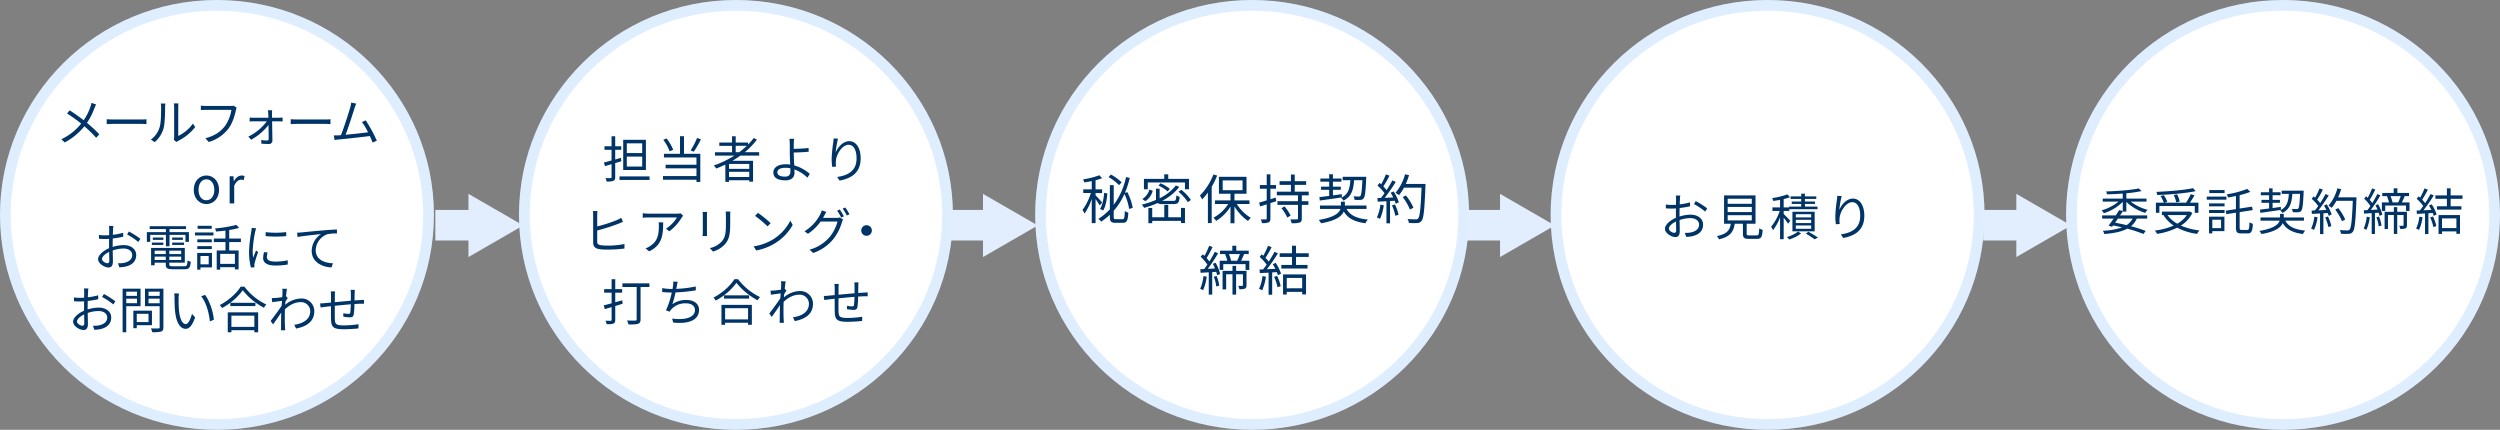 <svg xmlns="http://www.w3.org/2000/svg" width="1400" height="240.695" viewBox="0 0 1400 240.695"><rect x="0" y="0" width="1400" height="240.695" fill="#808080" stroke="none"/><g transform="translate(-250.795 -4341)"><ellipse cx="121.5" cy="120.347" rx="121.5" ry="120.347" transform="translate(250.795 4341)" fill="#fff"/><path d="M121.5,6C57.813,6,6,57.3,6,120.347S57.813,234.695,121.5,234.695,237,183.4,237,120.347,185.187,6,121.5,6m0-6C188.6,0,243,53.881,243,120.347S188.6,240.695,121.5,240.695,0,186.813,0,120.347,54.4,0,121.5,0Z" transform="translate(250.795 4341)" fill="rgba(27,129,244,0.14)"/><ellipse cx="121.5" cy="120.347" rx="121.5" ry="120.347" transform="translate(541.427 4341)" fill="#fff"/><path d="M121.5,6C57.813,6,6,57.3,6,120.347S57.813,234.695,121.5,234.695,237,183.4,237,120.347,185.187,6,121.5,6m0-6C188.6,0,243,53.881,243,120.347S188.6,240.695,121.5,240.695,0,186.813,0,120.347,54.4,0,121.5,0Z" transform="translate(541.427 4341)" fill="rgba(27,129,244,0.14)"/><ellipse cx="121.5" cy="120.347" rx="121.5" ry="120.347" transform="translate(830.486 4341)" fill="#fff"/><path d="M121.5,6C57.813,6,6,57.3,6,120.347S57.813,234.695,121.5,234.695,237,183.4,237,120.347,185.187,6,121.5,6m0-6C188.6,0,243,53.881,243,120.347S188.6,240.695,121.5,240.695,0,186.813,0,120.347,54.4,0,121.5,0Z" transform="translate(830.486 4341)" fill="rgba(27,129,244,0.14)"/><path d="M-68.18-20.384l-2.576-.9a16.06,16.06,0,0,1-.56,2.072,31.324,31.324,0,0,1-3.808,7.644c-2.212-1.708-5.46-4-7.868-5.544l-1.456,1.764a87.6,87.6,0,0,1,7.9,5.656A31.087,31.087,0,0,1-87.668-.9L-85.736.868A35.671,35.671,0,0,0-74.76-8.176a62.447,62.447,0,0,1,6.608,6.44l1.764-1.932A70.071,70.071,0,0,0-73.3-10.08a39,39,0,0,0,4.2-8.26A15.109,15.109,0,0,1-68.18-20.384Zm5.936,8.26V-9.38c.868-.084,2.352-.14,3.892-.14H-42.98c1.26,0,2.436.112,3,.14v-2.744c-.616.056-1.624.14-3.024.14H-58.352C-59.92-11.984-61.4-12.068-62.244-12.124ZM-24.668-.588-23.184.644A5.991,5.991,0,0,1-22.232,0a27.836,27.836,0,0,0,9.548-7.756L-14-9.66a21.514,21.514,0,0,1-8.176,6.888V-18.928A17.326,17.326,0,0,1-22.064-21H-24.64a13.289,13.289,0,0,1,.168,2.072V-2.156A6.667,6.667,0,0,1-24.668-.588Zm-12.824-.14L-35.392.7A15.649,15.649,0,0,0-30.408-7c.756-2.8.868-8.792.868-11.9,0-.84.112-1.68.14-2.016h-2.576a10.315,10.315,0,0,1,.2,2.044c0,3.108-.028,8.708-.84,11.256A13.29,13.29,0,0,1-37.492-.728ZM10.528-18.62,8.82-19.712a5.749,5.749,0,0,1-1.484.14H-6.72c-.924,0-2.016-.084-2.8-.168v2.464c.728-.028,1.68-.084,2.8-.084H7.588A21.3,21.3,0,0,1,3.92-8.232C1.568-5.236-1.568-2.856-7-1.484l1.9,2.1a21.4,21.4,0,0,0,11.032-7.5C8.148-9.772,9.52-14.28,10.108-17.22A5.9,5.9,0,0,1,10.528-18.62Zm19.88,1.484h-2.38a11.881,11.881,0,0,1,.2,1.9c.028.532.056,1.316.084,2.268H19.88a16.823,16.823,0,0,1-2.072-.112v2.24c.672-.056,1.372-.112,2.128-.112h7.476A28.809,28.809,0,0,1,17.052-2.38L18.62-.644A31.409,31.409,0,0,0,28.364-8.9c.056,2.968.084,6.1.084,7.868a.709.709,0,0,1-.756.812,26.534,26.534,0,0,1-3.416-.252l.112,2.044c1.12.084,2.94.168,4.06.168A1.886,1.886,0,0,0,30.548-.2c-.028-2.632-.112-7.224-.168-10.752h4.06c.532,0,1.344.056,1.82.084v-2.212a17.8,17.8,0,0,1-1.876.112H30.352c-.028-.952-.056-1.736-.056-2.268A14.2,14.2,0,0,1,30.408-17.136ZM40.8-12.124V-9.38c.868-.084,2.352-.14,3.892-.14H60.06c1.26,0,2.436.112,3,.14v-2.744c-.616.056-1.624.14-3.024.14H44.688C43.12-11.984,41.636-12.068,40.8-12.124Zm36.68-8.764-2.8-.56a17.615,17.615,0,0,1-.532,2.688c-.784,2.744-3.64,11.7-5.208,15.568-.5.028-.98.056-1.4.084-.812.028-1.764.056-2.6.028l.42,2.6c.812-.112,1.624-.252,2.324-.308C71.428-1.12,80.808-2.156,85.12-2.716,85.764-1.344,86.3-.056,86.66.952L89.012-.112a78.889,78.889,0,0,0-6.216-11.4l-2.1.952a39.765,39.765,0,0,1,3.416,5.74c-3.08.42-8.456,1.008-12.572,1.4,1.4-3.64,4.172-12.236,4.984-14.868C76.888-19.46,77.2-20.188,77.476-20.888ZM-6.412,35.364c3.724,0,7.056-2.912,7.056-7.952,0-5.068-3.332-8.008-7.056-8.008s-7.056,2.94-7.056,8.008C-13.468,32.452-10.136,35.364-6.412,35.364Zm0-2.128c-2.632,0-4.4-2.324-4.4-5.824s1.764-5.88,4.4-5.88,4.424,2.38,4.424,5.88S-3.78,33.236-6.412,33.236ZM6.608,35H9.156V25.228c1.008-2.6,2.576-3.5,3.836-3.5a3.6,3.6,0,0,1,1.484.252l.476-2.24a3.241,3.241,0,0,0-1.624-.336c-1.708,0-3.248,1.232-4.312,3.164H8.932L8.708,19.8h-2.1Zm-65.1,12.628h-2.492a14.765,14.765,0,0,1,.14,1.988c0,.5-.028,1.736-.028,3.192-.784.056-1.512.084-2.156.084a25.91,25.91,0,0,1-3.584-.224l.056,2.128a30.757,30.757,0,0,0,3.584.14c.588,0,1.288-.028,2.072-.084-.028,1.232-.028,2.548-.028,3.668v1.6c-3.22,1.372-6.132,3.808-6.132,6.132,0,2.492,3.64,4.648,5.824,4.648,1.512,0,2.464-.84,2.464-3.444,0-1.2-.056-3.7-.112-6.076a18.341,18.341,0,0,1,6.1-1.092c2.66,0,4.816,1.288,4.816,3.668,0,2.576-2.24,3.892-4.7,4.368a14.319,14.319,0,0,1-3.276.2l.784,2.268a21.233,21.233,0,0,0,3.472-.392c3.836-.924,5.964-3.08,5.964-6.468,0-3.36-2.94-5.572-7.028-5.572a21.176,21.176,0,0,0-6.16,1.036v-.98c0-1.12.028-2.464.056-3.78a51.4,51.4,0,0,0,5.88-.98l-.056-2.184a37.656,37.656,0,0,1-5.768,1.12c.028-1.26.084-2.352.112-3.024A17.963,17.963,0,0,1-58.492,47.628Zm8.68,3.108-1.008,1.68a35.518,35.518,0,0,1,6.272,4.2l1.148-1.792A50.9,50.9,0,0,0-49.812,50.736Zm-15.064,15.4c0-1.26,1.708-2.884,4-3.948.028,2.044.084,3.948.084,4.956,0,.924-.392,1.372-1.036,1.372C-62.916,68.516-64.876,67.424-64.876,66.136ZM-29.092,59h2.016V52.612h8.932v3.92h1.932V51.1H-27.076V49.392h9.24V47.768H-38.164v1.624h9.072V51.1H-39.76v5.432h1.876v-3.92h8.792Zm3.5-.728h6.664V56.952h-6.664Zm0-4.144v1.288H-19.6V54.124Zm-4.928,0h-5.908v1.288h5.908Zm-6.44,4.144h6.44V56.952h-6.44Zm1.568,8.428v-1.9h6.216v1.9Zm6.216-5.236v1.932h-6.216V61.46Zm8.652,1.932h-6.664V61.46h6.664Zm-6.664,3.3v-1.9h6.664v1.9Zm2.1,3.528c-1.764,0-2.1-.168-2.1-1.12v-.9h8.68v-8.26H-37.38v9.716h1.988V68.208h6.216v.9c0,2.24.868,2.772,4,2.772h6.44c2.632,0,3.276-.84,3.584-4.228a5.721,5.721,0,0,1-1.82-.7c-.14,2.8-.42,3.276-1.9,3.276Zm21.644-22.68h-7.9v1.68h7.9Zm-1.68,16.912v4.676h-4.62V64.456Zm1.82-1.708h-8.26V72.1h1.82V70.84H-3.3Zm-8.2-2.156h8.12V58.94h-8.12Zm8.12-5.46h-8.12v1.652h8.12Zm-9.436-2.156h10.36V51.268h-10.36ZM9.548,68.852H1.316v-5.6H9.548Zm3.36-12.18V54.684H6.356v-4.76a45.006,45.006,0,0,0,5.544-1.2l-1.512-1.68A72.95,72.95,0,0,1-1.6,49.028a6.692,6.692,0,0,1,.588,1.736c1.68-.14,3.472-.308,5.264-.532v4.452H-2.268v1.988H4.256v4.676h-4.9v10.78h1.96v-1.4H9.548V71.96H11.62V61.348H6.356V56.672ZM26.768,51.1v2.24a65.815,65.815,0,0,0,11.508,0V51.072A47.9,47.9,0,0,1,26.768,51.1ZM27.86,62.5l-2.016-.2a15.048,15.048,0,0,0-.476,3.3c0,2.632,2.1,4.2,6.8,4.2a37.945,37.945,0,0,0,7-.588l-.056-2.352a30.889,30.889,0,0,1-6.944.728c-3.808,0-4.732-1.232-4.732-2.52A9.778,9.778,0,0,1,27.86,62.5ZM21.42,48.944l-2.492-.224a12.254,12.254,0,0,1-.2,1.988,78.758,78.758,0,0,0-1.26,11.228,35.255,35.255,0,0,0,1.036,8.988l2.016-.14c-.028-.28-.056-.672-.084-.98a5.4,5.4,0,0,1,.14-1.26,57.145,57.145,0,0,1,1.988-6.272l-1.176-.9c-.476,1.148-1.148,2.828-1.624,4.088a30.709,30.709,0,0,1-.252-3.92,65.017,65.017,0,0,1,1.4-10.724C21.028,50.316,21.28,49.42,21.42,48.944Zm22.96,2.464.252,2.436c3.024-.644,10.164-1.316,13.16-1.652a11.373,11.373,0,0,0-5.236,9.464c0,6.244,5.908,9.016,11.088,9.212l.812-2.324c-4.564-.168-9.66-1.9-9.66-7.392A9.848,9.848,0,0,1,61.208,52.3a23.453,23.453,0,0,1,5.488-.448v-2.24c-1.876.084-4.508.224-7.56.5-5.152.42-10.444.952-12.264,1.148C46.34,51.324,45.444,51.38,44.38,51.408ZM-72.492,82.628h-2.492a14.765,14.765,0,0,1,.14,1.988c0,.5-.028,1.736-.028,3.192-.784.056-1.512.084-2.156.084a25.91,25.91,0,0,1-3.584-.224l.056,2.128a30.757,30.757,0,0,0,3.584.14c.588,0,1.288-.028,2.072-.084-.028,1.232-.028,2.548-.028,3.668v1.6c-3.22,1.372-6.132,3.808-6.132,6.132,0,2.492,3.64,4.648,5.824,4.648,1.512,0,2.464-.84,2.464-3.444,0-1.2-.056-3.7-.112-6.076a18.342,18.342,0,0,1,6.1-1.092c2.66,0,4.816,1.288,4.816,3.668,0,2.576-2.24,3.892-4.7,4.368a14.319,14.319,0,0,1-3.276.2l.784,2.268a21.233,21.233,0,0,0,3.472-.392c3.836-.924,5.964-3.08,5.964-6.468,0-3.36-2.94-5.572-7.028-5.572a21.176,21.176,0,0,0-6.16,1.036v-.98c0-1.12.028-2.464.056-3.78a51.4,51.4,0,0,0,5.88-.98l-.056-2.184a37.656,37.656,0,0,1-5.768,1.12c.028-1.26.084-2.352.112-3.024A17.965,17.965,0,0,1-72.492,82.628Zm8.68,3.108-1.008,1.68a35.518,35.518,0,0,1,6.272,4.2l1.148-1.792A50.9,50.9,0,0,0-63.812,85.736Zm-15.064,15.4c0-1.26,1.708-2.884,4-3.948.028,2.044.084,3.948.084,4.956,0,.924-.392,1.372-1.036,1.372C-76.916,103.516-78.876,102.424-78.876,101.136Zm33.6-16.688V86.8H-51.3V84.448Zm-6.02,6.44V88.34h6.02v2.548Zm8.008,1.68v-9.8H-53.34v24.388H-51.3V92.568Zm4.452,4.256v4.62h-6.58v-4.62Zm1.932,6.384V95.06H-47.32v9.828h1.9v-1.68Zm-1.9-12.292V88.34h6.216v2.576Zm6.216-6.5V86.8h-6.216V84.42Zm2.1-1.652H-40.8v9.8h8.2v11.76c0,.532-.168.7-.672.7-.56.028-2.38.056-4.2-.028a10.066,10.066,0,0,1,.728,2.128,18.328,18.328,0,0,0,5.012-.364c.9-.364,1.232-1.064,1.232-2.436Zm8.736,2.688-2.716-.056a12.63,12.63,0,0,1,.2,2.492c0,1.624.056,5.04.308,7.476.756,7.252,3.3,9.884,5.964,9.884,1.876,0,3.584-1.624,5.264-6.384L-14.5,96.88c-.728,2.8-2.044,5.712-3.472,5.712-1.988,0-3.36-3.108-3.808-7.784-.2-2.324-.224-4.872-.2-6.636A21.319,21.319,0,0,1-21.756,85.456Zm14.588.784L-9.352,87c2.688,3.276,4.368,9.016,4.872,14.084l2.24-.924C-2.66,95.424-4.676,89.488-7.168,86.24ZM20.44,97.888v6.244H7.588V97.888Zm-14.9,9.268H7.588v-1.148H20.44v1.148h2.128V96.012H5.544ZM7,90.664v1.848H21.028V90.664Zm5.768-9.016c-2.184,3.584-6.86,7.84-11.732,10.3A7.568,7.568,0,0,1,2.324,93.6a34.479,34.479,0,0,0,11.62-9.94,37.448,37.448,0,0,0,11.844,9.772,9.506,9.506,0,0,1,1.372-1.792,33.262,33.262,0,0,1-12.292-10ZM36.2,84.84c0,.308-.056,1.344-.14,2.66-1.456.224-3.108.42-4.032.476-.672.028-1.2.056-1.82.028l.224,2.324c1.764-.252,4.2-.588,5.488-.756-.084.9-.14,1.82-.2,2.716-1.4,2.212-4.62,6.58-6.188,8.54l1.4,1.932c1.344-1.9,3.192-4.564,4.564-6.636,0,.448-.028.84-.028,1.12-.056,3.052-.056,4.48-.084,7.168a15.521,15.521,0,0,1-.084,1.652h2.436c-.056-.5-.112-1.2-.14-1.708-.14-2.492-.112-4.2-.112-6.748,0-1.008.028-2.128.084-3.3,2.548-2.38,5.516-4,8.764-4a5.12,5.12,0,0,1,5.4,4.984c.028,4.816-4.228,7.028-8.96,7.7l1.036,2.1c6.1-1.176,10.22-4.116,10.192-9.744a7.074,7.074,0,0,0-7.336-7.084,14.151,14.151,0,0,0-8.932,3.528c.028-.616.084-1.232.14-1.82.42-.7.9-1.456,1.26-1.96l-.84-.98c-.056.028-.084.028-.14.056.2-1.96.42-3.528.56-4.228l-2.632-.084A13.381,13.381,0,0,1,36.2,84.84ZM76.72,83.412H74.34a15.835,15.835,0,0,1,.14,2.1v4c-3,.252-6.244.56-8.988.812.028-1.484.028-2.856.028-3.78,0-.868.056-1.624.112-2.268H63.2a17.005,17.005,0,0,1,.168,2.38c0,.476,0,2.016-.028,3.892-1.344.112-2.464.224-3.164.28A27.316,27.316,0,0,1,57.26,91l.252,2.3c.756-.112,1.96-.28,2.828-.392.728-.084,1.764-.2,3-.336,0,2.8,0,5.768.028,6.972.14,4.452.756,5.936,7.224,5.936,2.828,0,6.244-.252,8.12-.448l.084-2.38a53.209,53.209,0,0,1-8.316.672c-4.844,0-4.9-1.064-4.984-4.088-.028-1.092-.028-4,0-6.888,2.8-.28,6.076-.616,8.96-.84-.056,1.764-.168,3.668-.308,4.592-.084.644-.392.756-1.064.756a14.488,14.488,0,0,1-2.8-.364l-.056,1.932a27.742,27.742,0,0,0,3.7.392c1.288,0,1.9-.364,2.156-1.6a41.836,41.836,0,0,0,.392-5.852c1.232-.084,2.3-.14,3.136-.168.7,0,1.764-.028,2.212,0V89.012c-.672.028-1.456.084-2.184.14-.924.056-1.988.112-3.108.2.028-1.232.028-2.632.056-3.92C76.608,84.84,76.636,83.888,76.72,83.412Z" transform="translate(372.795 4419.896)" fill="#036"/><path d="M-52.836-14H-61.46v-5.46h8.624Zm0,7.532H-61.46V-12.04h8.624Zm2.072-14.952H-63.476V-4.508h12.712ZM-64.792-11.34c-1.064.308-2.128.644-3.164.952v-5.46h3.388v-1.96h-3.388v-5.6H-70v5.6h-3.948v1.96H-70v5.992c-1.624.448-3.108.868-4.284,1.148l.616,2.016L-70-7.784V-.5c0,.392-.14.532-.532.532-.336,0-1.54.028-2.884-.028a7.832,7.832,0,0,1,.644,1.932,9.956,9.956,0,0,0,3.78-.392c.756-.308,1.036-.868,1.036-2.044V-8.4c1.148-.308,2.3-.672,3.444-1.036ZM-65.548-.924v1.96H-48.72V-.924ZM-22.12-22.456a40.7,40.7,0,0,1-3.612,6.944l1.792.728a60.22,60.22,0,0,0,4-6.916Zm-13.356,6.608A25.933,25.933,0,0,0-39.2-22.2l-1.82.756a26.758,26.758,0,0,1,3.556,6.468Zm6.048-7.588h-2.24v9.856h-8.988v2.044h18.2v4.06H-39.732V-5.46h17.276v4.34H-41.188V.924h18.732V2.156H-20.3V-13.58h-9.128Zm28.952,8.96V-18.06H5.74a44.267,44.267,0,0,1-4.256,3.584ZM7.112-5.152H-4.228V-7.924H7.112ZM-4.228-.588V-3.5H7.112V-.588ZM12.656-12.6v-1.876H4.592A42.468,42.468,0,0,0,11.4-21.5l-1.764-.952a32.794,32.794,0,0,1-3.192,3.7v-1.148H-.476v-3.5H-2.52v3.5H-9.66v1.848h7.14v3.584H-12.1V-12.6H-1.2A55.252,55.252,0,0,1-12.712-7.056,12.126,12.126,0,0,1-11.4-5.348c1.708-.644,3.444-1.4,5.124-2.212V2.128h2.044v-.9H7.112v.784H9.24v-11.7H-2.324c1.54-.9,3.052-1.876,4.508-2.912ZM22.848-3.22c0-1.54,1.652-2.548,4.536-2.548a12.856,12.856,0,0,1,2.744.28c0,.728.028,1.344.028,1.792,0,1.932-1.008,2.884-3.052,2.884C24.416-.812,22.848-1.68,22.848-3.22Zm9.38-18.76h-2.66a14.1,14.1,0,0,1,.224,2.772c.028,1.2.028,3.5.028,5.124,0,1.68.112,4.256.224,6.524a16.711,16.711,0,0,0-2.38-.168c-4.844,0-7.056,2.072-7.056,4.592,0,3.192,2.856,4.424,6.72,4.424,3.724,0,5.124-1.96,5.124-4.256,0-.5-.028-1.148-.056-1.876A19.879,19.879,0,0,1,39.676-.2L41.02-2.324a22.208,22.208,0,0,0-8.708-4.76c-.14-2.436-.28-5.152-.28-7v-.224c2.3-.028,5.88-.2,8.372-.448l-.084-2.1c-2.52.308-6.076.448-8.288.5,0-1.092-.028-2.1,0-2.856C32.06-20.048,32.144-21.392,32.228-21.98Zm24.584-.112-2.464-.084c-.056.756-.112,1.568-.224,2.408a73.99,73.99,0,0,0-.868,9.044,34.1,34.1,0,0,0,.308,4.452L55.72-6.44a13.051,13.051,0,0,1-.056-3.444c.336-3.668,3.584-8.764,7.084-8.764,2.94,0,4.452,3.192,4.452,7.616C67.2-4,62.44-1.512,56.364-.616L57.68,1.4C64.624.14,69.5-3.276,69.5-11.06c0-5.88-2.66-9.6-6.384-9.6-3.556,0-6.468,3.5-7.616,6.356A51.984,51.984,0,0,1,56.812-22.092Zm-134.68,40.56h-2.6a13.636,13.636,0,0,1,.168,2.268v15.4c0,2.268,1.2,3.248,3.332,3.64a29.818,29.818,0,0,0,4.508.28,78.286,78.286,0,0,0,9.688-.588V36.92a46.012,46.012,0,0,1-9.576.9,27.052,27.052,0,0,1-3.724-.224c-1.344-.28-1.96-.644-1.96-2.072V29.36a113.212,113.212,0,0,0,11.76-3.752c.84-.308,1.848-.756,2.66-1.092l-.98-2.268a18.826,18.826,0,0,1-2.464,1.288,78.691,78.691,0,0,1-10.976,3.528V20.736A18.3,18.3,0,0,1-77.868,18.468Zm47.936,2.6L-31.3,19.756a13.827,13.827,0,0,1-1.96.168H-49.336a23.761,23.761,0,0,1-3.192-.252V22.22a31.287,31.287,0,0,1,3.192-.168h15.96a19.02,19.02,0,0,1-6.132,6.272l1.848,1.484a27,27,0,0,0,6.972-7.728C-30.492,21.772-30.128,21.352-29.932,21.072Zm-11.172,3.7h-2.52a16.833,16.833,0,0,1,.112,2.016c0,4.676-.616,8.652-4.956,11.312a9.644,9.644,0,0,1-2.52,1.26l2.072,1.68C-41.776,37.48-41.1,32.356-41.1,24.768Zm37.632-6.02H-6.1a20.087,20.087,0,0,1,.14,2.436v4.424c0,5.292-.336,7.56-2.324,9.884a12.836,12.836,0,0,1-6.692,3.724l1.82,1.932A14.955,14.955,0,0,0-6.5,37.06c2.016-2.408,2.94-4.62,2.94-11.34V21.184C-3.556,20.232-3.528,19.448-3.472,18.748Zm-12.992.224h-2.548c.056.532.112,1.512.112,2.016v9.324a18.351,18.351,0,0,1-.14,2.156h2.576c-.056-.5-.112-1.428-.112-2.128V20.988C-16.576,20.316-16.52,19.5-16.464,18.972Zm28.42.5-1.6,1.708a58.152,58.152,0,0,1,6.972,5.852L19.1,25.272A61.312,61.312,0,0,0,11.956,19.476ZM9.548,38.236l1.484,2.3a30.691,30.691,0,0,0,11-4.34,27.975,27.975,0,0,0,9.408-9.968L30.1,23.844a26.377,26.377,0,0,1-9.352,10.3A28.911,28.911,0,0,1,9.548,38.236ZM57.82,17.6l-1.484.644A31.669,31.669,0,0,1,58.6,22.108l1.512-.672A39.683,39.683,0,0,0,57.82,17.6Zm3.08-1.12-1.484.644A29.1,29.1,0,0,1,61.74,20.96l1.512-.672A40.064,40.064,0,0,0,60.9,16.48ZM50.288,18.944l-2.576-.868a10.384,10.384,0,0,1-.868,2.24,23.453,23.453,0,0,1-8.792,9.464l1.932,1.428A27.018,27.018,0,0,0,47.1,24.32h9.436a22.735,22.735,0,0,1-4.452,8.736,22.425,22.425,0,0,1-11.2,7.028l2.044,1.848a24.924,24.924,0,0,0,11.144-7.616,27.387,27.387,0,0,0,4.956-9.66,8.8,8.8,0,0,1,.644-1.484l-1.848-1.12A5.362,5.362,0,0,1,56,22.3H48.412c.224-.392.448-.784.644-1.176C49.336,20.624,49.84,19.672,50.288,18.944ZM72.8,26.392a2.968,2.968,0,1,0,2.968,2.968A2.952,2.952,0,0,0,72.8,26.392ZM-64.036,68.436l-3.892,1.092V64.18h3.864V62.192h-3.864V56.62h-2.044v5.572h-4.172V64.18h4.172v5.964c-1.652.42-3.192.84-4.424,1.148l.616,2.1c1.148-.336,2.436-.728,3.808-1.12v7.084c0,.42-.168.56-.56.56-.336,0-1.54,0-2.884-.028a7.749,7.749,0,0,1,.672,1.96c1.932,0,3.08-.028,3.808-.392.728-.336,1.008-.868,1.008-2.072V71.628c1.372-.392,2.772-.84,4.144-1.26ZM-48.8,58.944h-15.12v2.044h7.98V79.076c0,.532-.224.7-.756.728-.588.028-2.632.028-4.676-.056a10.008,10.008,0,0,1,.868,2.24c2.632,0,4.368-.028,5.376-.42,1.008-.336,1.372-1.036,1.372-2.464V60.988H-48.8Zm15.848-.868-2.492-.14a13.427,13.427,0,0,1-.112,2.324c-.056.5-.168,1.12-.308,1.848h-.476a35.452,35.452,0,0,1-5.32-.476l.028,2.184a51.8,51.8,0,0,0,5.32.28h.028a45.662,45.662,0,0,1-3.248,9.968l2.1.756a5.777,5.777,0,0,1,.868-1.288,10.557,10.557,0,0,1,8.26-3.388c3.276,0,5.012,1.624,5.012,3.724,0,4.592-6.3,5.712-12.768,4.816l.56,2.212c8.512.924,14.5-1.26,14.5-7.084,0-3.276-2.6-5.544-7.056-5.544a13.065,13.065,0,0,0-7.9,2.38,51.18,51.18,0,0,0,1.764-6.608A95.685,95.685,0,0,0-22.82,62.864l-.028-2.156a67.231,67.231,0,0,1-10.92,1.344c.14-.644.224-1.176.308-1.624C-33.32,59.7-33.152,58.832-32.956,58.076ZM6.44,72.888v6.244H-6.412V72.888Zm-14.9,9.268h2.044V81.008H6.44v1.148H8.568V71.012H-8.456ZM-7,65.664v1.848H7.028V65.664Zm5.768-9.016c-2.184,3.584-6.86,7.84-11.732,10.3A7.568,7.568,0,0,1-11.676,68.6a34.479,34.479,0,0,0,11.62-9.94,37.448,37.448,0,0,0,11.844,9.772,9.506,9.506,0,0,1,1.372-1.792,33.262,33.262,0,0,1-12.292-10ZM25,59.84c0,.308-.056,1.344-.14,2.66-1.456.224-3.108.42-4.032.476-.672.028-1.2.056-1.82.028l.224,2.324c1.764-.252,4.2-.588,5.488-.756-.084.9-.14,1.82-.2,2.716-1.4,2.212-4.62,6.58-6.188,8.54l1.4,1.932c1.344-1.9,3.192-4.564,4.564-6.636,0,.448-.028.84-.028,1.12-.056,3.052-.056,4.48-.084,7.168a15.521,15.521,0,0,1-.084,1.652h2.436c-.056-.5-.112-1.2-.14-1.708-.14-2.492-.112-4.2-.112-6.748,0-1.008.028-2.128.084-3.3,2.548-2.38,5.516-4,8.764-4a5.12,5.12,0,0,1,5.4,4.984c.028,4.816-4.228,7.028-8.96,7.7l1.036,2.1c6.1-1.176,10.22-4.116,10.192-9.744a7.074,7.074,0,0,0-7.336-7.084,14.151,14.151,0,0,0-8.932,3.528c.028-.616.084-1.232.14-1.82.42-.7.9-1.456,1.26-1.96l-.84-.98c-.056.028-.084.028-.14.056.2-1.96.42-3.528.56-4.228l-2.632-.084A13.382,13.382,0,0,1,25,59.84ZM68.32,58.412H65.94a15.837,15.837,0,0,1,.14,2.1v4c-3,.252-6.244.56-8.988.812.028-1.484.028-2.856.028-3.78,0-.868.056-1.624.112-2.268H54.8a17.005,17.005,0,0,1,.168,2.38c0,.476,0,2.016-.028,3.892-1.344.112-2.464.224-3.164.28A27.316,27.316,0,0,1,48.86,66l.252,2.3c.756-.112,1.96-.28,2.828-.392.728-.084,1.764-.2,3-.336,0,2.8,0,5.768.028,6.972.14,4.452.756,5.936,7.224,5.936,2.828,0,6.244-.252,8.12-.448l.084-2.38a53.209,53.209,0,0,1-8.316.672c-4.844,0-4.9-1.064-4.984-4.088-.028-1.092-.028-4,0-6.888,2.8-.28,6.076-.616,8.96-.84-.056,1.764-.168,3.668-.308,4.592-.084.644-.392.756-1.064.756a14.488,14.488,0,0,1-2.8-.364l-.056,1.932a27.742,27.742,0,0,0,3.7.392c1.288,0,1.9-.364,2.156-1.6a41.834,41.834,0,0,0,.392-5.852c1.232-.084,2.3-.14,3.136-.168.7,0,1.764-.028,2.212,0V64.012c-.672.028-1.456.084-2.184.14-.924.056-1.988.112-3.108.2.028-1.232.028-2.632.056-3.92C68.208,59.84,68.236,58.888,68.32,58.412Z" transform="translate(663.266 4440.721)" fill="#036"/><path d="M-74.55-20.58a25.438,25.438,0,0,0-6-4.38l-1.35,1.41a25.239,25.239,0,0,1,5.88,4.53ZM-84.9-4.86c1.47-2.31,2.07-6.27,2.37-9.51l-1.8-.36c-.27,3.18-.9,6.81-2.31,9.03Zm-.57-4.44c-.54-.69-2.85-3.21-3.69-4.08v-1.23h3.69v-2.07h-3.69v-5.1a23.914,23.914,0,0,0,3.66-1.17l-1.56-1.62a44.345,44.345,0,0,1-9.09,2.31,7.567,7.567,0,0,1,.69,1.71c1.35-.21,2.76-.45,4.17-.75v4.62h-4.77v2.07h4.26a31.426,31.426,0,0,1-4.68,9.48,11.284,11.284,0,0,1,1.17,2.04,34.4,34.4,0,0,0,4.02-8.22V2.25h2.13V-11.19a39.123,39.123,0,0,1,2.34,3.51Zm17.13,3a30.543,30.543,0,0,0-3.03-8.82l-1.35.39a51.187,51.187,0,0,0,2.7-8.34l-2.07-.48a39.321,39.321,0,0,1-6.9,15.54V-19.05h-2.16V-5.46A33.425,33.425,0,0,1-87.63-.12a5.961,5.961,0,0,1,1.59,1.53,34.984,34.984,0,0,0,4.89-3.84v1.05c0,2.73.69,3.45,3.15,3.45h4.08c2.34,0,2.88-1.35,3.12-5.7a6.615,6.615,0,0,1-1.98-.93C-72.9-.81-73.05.06-74.1.06h-3.6c-1.11,0-1.29-.24-1.29-1.44V-4.65a36.887,36.887,0,0,0,6-9.45,30.556,30.556,0,0,1,2.64,8.4Zm8.43-14.22h20.82v3.81h2.25v-5.82H-48.45v-2.55H-50.7v2.55H-62.07v5.82h2.16Zm12.33,3.57a21.814,21.814,0,0,0-5.19-3.12l-1.14,1.29a20.706,20.706,0,0,1,5.13,3.27Zm-11.4.39a9.381,9.381,0,0,1-3.99,5.31l1.71,1.2a10.348,10.348,0,0,0,4.14-5.82Zm13.56,8.13c2.46,0,3.09-.81,3.36-4.11a5.85,5.85,0,0,1-1.86-.72c-.12,2.61-.36,3.03-1.71,3.03H-51.9a28.523,28.523,0,0,0,9.63-7.8l-1.92-.84a25.318,25.318,0,0,1-9.09,7.17v-5.34h-2.04v6.27a45.762,45.762,0,0,1-7.95,2.64A8.871,8.871,0,0,1-61.98-6.3a53.93,53.93,0,0,0,7.47-2.67,5.637,5.637,0,0,0,3.03.54Zm4.11,7.38h-7.14V-7.98h-2.22v6.93h-6.75V-6.27h-2.16V2.28h2.16V.99h16.11V2.22h2.22V-6.27h-2.22Zm-1.41-14.28a26.974,26.974,0,0,1,5.25,5.82l1.71-1.23a25.341,25.341,0,0,0-5.37-5.67Zm19.56-9.69A33.685,33.685,0,0,1-30.72-13.2a18.217,18.217,0,0,1,1.26,2.16,32.418,32.418,0,0,0,3.21-3.84V2.22h2.13V-18.15a44.565,44.565,0,0,0,3.06-6.24Zm5.19,3.33H-6.84v5.49H-17.97Zm15,13.23V-10.5h-8.4v-3.72h6.75V-23.7H-20.07v9.48h6.48v3.72h-8.7v2.04h7.41A22.221,22.221,0,0,1-23.16-.78,10.987,10.987,0,0,1-21.6.99a25.073,25.073,0,0,0,8.01-7.98v9.3h2.22V-7.08A27.63,27.63,0,0,0-3.78,1.05,10.108,10.108,0,0,1-2.19-.72a23.375,23.375,0,0,1-7.89-7.74Zm14.7-3.6-2.97.93v-5.88h3.15v-2.07H8.76v-6H6.69v6H2.85v2.07H6.69v6.48c-1.62.51-3.09.96-4.26,1.29L3-7.11c1.11-.33,2.37-.72,3.69-1.17V-.39c0,.42-.15.54-.54.54C5.82.18,4.65.18,3.36.12a8.877,8.877,0,0,1,.66,2.1A8.582,8.582,0,0,0,7.74,1.8C8.49,1.44,8.76.84,8.76-.39V-8.97l3.27-1.05Zm3.21,5.94A22.275,22.275,0,0,1,18.21-.87l1.86-1.11a25.114,25.114,0,0,0-3.42-5.16Zm15.27-7.2v-2.07H22.38V-19.2h6.39v-2.04H22.38v-3.72H20.25v3.72H13.89v2.04h6.36v3.81H12.36v2.07H24.21v3.3H12.72v2.04H24.21V-.42c0,.42-.12.54-.6.57-.42.03-2.01.03-3.69-.03a8.232,8.232,0,0,1,.69,2.16,14.365,14.365,0,0,0,4.56-.39c.87-.33,1.17-.93,1.17-2.31V-7.98h3.69v-2.04H26.34v-3.3Zm30.06-8.46c-.3,5.97-.6,8.22-1.11,8.79a1.083,1.083,0,0,1-.96.33c-.48,0-1.65,0-2.94-.12a4.918,4.918,0,0,1,.63,2.01,29.164,29.164,0,0,0,3.27,0,2.191,2.191,0,0,0,1.8-.87c.78-.93,1.11-3.63,1.44-11.13.03-.27.03-.93.03-.93H49.23v1.92h4.29c-.3,4.77-1.2,7.95-5.19,9.87a5.9,5.9,0,0,1,1.32,1.56c4.5-2.22,5.58-5.94,5.97-11.43ZM36.42-10.41c3.3-.45,7.89-1.08,12.33-1.77l-.03-1.8c-1.65.24-3.33.48-4.95.69v-3.12h4.41v-1.77H43.77v-2.79h4.77v-1.77H43.77v-2.37h-2.1v2.37H36.72v1.77h4.95v2.79H37.11v1.77h4.56v3.39c-2.07.27-3.96.51-5.46.69ZM62.58-5.7V-7.62H50.46V-9.78H48.24v2.16H36.51V-5.7H48C47.25-3.45,44.58-.99,35.82.45a8.3,8.3,0,0,1,1.29,1.86C45.51.9,48.72-1.65,49.86-4.26c2.28,3.9,6.18,5.79,12.12,6.57A8.047,8.047,0,0,1,63.36.24C57.3-.3,53.34-2.07,51.39-5.7Zm7.74-2.4A21.56,21.56,0,0,1,68.37-.96a7.793,7.793,0,0,1,1.74.84,26.4,26.4,0,0,0,2.13-7.62Zm6.51.42a29.879,29.879,0,0,1,1.92,5.82l1.77-.6a25.988,25.988,0,0,0-2.01-5.76Zm-.75-7.11a28.053,28.053,0,0,1,1.47,2.67c-1.65.06-3.3.15-4.8.21a96.892,96.892,0,0,0,6.21-8.94l-1.92-.84c-.84,1.62-1.98,3.57-3.21,5.46A21.113,21.113,0,0,0,72-18.3a53.981,53.981,0,0,0,3.42-6.03l-1.98-.75a40.948,40.948,0,0,1-2.67,5.58c-.3-.27-.6-.54-.9-.78l-1.14,1.47a27.254,27.254,0,0,1,3.93,4.29,29.461,29.461,0,0,1-2.01,2.67c-.69.03-1.38.06-1.98.06l.18,2.01,4.89-.24V2.34h2.01V-10.14l2.61-.15a10.351,10.351,0,0,1,.57,1.71l1.77-.84a25.643,25.643,0,0,0-2.97-6.09Zm19.5-4.92H84.57A38.106,38.106,0,0,0,86.4-24.6l-2.25-.51a26.376,26.376,0,0,1-5.34,10.38,15.818,15.818,0,0,1,1.95,1.32,23.746,23.746,0,0,0,2.79-4.2h9.84c-.45,11.7-.96,16.26-1.95,17.28a1.471,1.471,0,0,1-1.29.45c-.75,0-2.58,0-4.59-.18a5.1,5.1,0,0,1,.72,2.19,35.094,35.094,0,0,0,4.62.06A3.086,3.086,0,0,0,93.39.99c1.23-1.47,1.65-6.12,2.19-19.56ZM88.86-6.39a30.335,30.335,0,0,0-4.2-6.84l-1.8.87a32.122,32.122,0,0,1,4.05,6.99ZM-28.74,31.9a23.428,23.428,0,0,1-1.83,7.14,8.99,8.99,0,0,1,1.62.78,27.279,27.279,0,0,0,2.04-7.59Zm5.79.39a20.076,20.076,0,0,1,1.38,5.43l1.68-.48a21.823,21.823,0,0,0-1.5-5.43Zm-.54-7.26c.42.81.84,1.71,1.2,2.61l-4.02.21a91.437,91.437,0,0,0,5.76-8.73l-1.83-.81a61.32,61.32,0,0,1-3.03,5.4,24.492,24.492,0,0,0-1.56-1.89c1.05-1.65,2.34-4.11,3.36-6.18l-1.92-.72a43.346,43.346,0,0,1-2.64,5.67c-.3-.3-.63-.63-.93-.9l-1.2,1.38a26.033,26.033,0,0,1,3.75,4.38c-.6.93-1.2,1.77-1.77,2.52-.78.03-1.53.06-2.19.09l.18,2.01c1.35-.09,2.91-.18,4.56-.3V42.28h1.95V29.65l2.22-.12a12.04,12.04,0,0,1,.51,1.89l1.71-.72a25.07,25.07,0,0,0-2.55-6.27Zm18.87,3.96h-5.82V26.17h-2.04v2.82h-5.55V39.34h2.01V30.88h3.54V42.25h2.04V30.88h3.81v6.09c0,.3-.09.39-.33.39-.33.03-1.23.03-2.34,0a5.692,5.692,0,0,1,.66,1.89,8.339,8.339,0,0,0,3.15-.33c.69-.36.87-.96.87-1.89Zm-3.72-9.42a32.556,32.556,0,0,1-1.5,3.75h-3.42a18.755,18.755,0,0,0-1.23-3.75Zm.66,3.75c.57-1.08,1.17-2.43,1.71-3.75h2.58V17.65h-6.96V14.89h-2.22v2.76h-6.87v1.92h3.06l-.24.06a20.482,20.482,0,0,1,1.23,3.69h-4.26v5.13h2.01V25.21H-5.16v3.24h2.1V23.32Zm12,8.58a21.56,21.56,0,0,1-1.95,7.14,7.792,7.792,0,0,1,1.74.84,26.4,26.4,0,0,0,2.13-7.62Zm6.51.42a29.879,29.879,0,0,1,1.92,5.82l1.77-.6a25.988,25.988,0,0,0-2.01-5.76Zm-.75-7.11c.51.81,1.02,1.74,1.47,2.64-1.65.09-3.3.15-4.8.21a87.509,87.509,0,0,0,6.21-8.91l-1.92-.84c-.84,1.62-1.98,3.57-3.21,5.46A21.113,21.113,0,0,0,6,21.7a53.982,53.982,0,0,0,3.42-6.03l-1.98-.75A40.948,40.948,0,0,1,4.77,20.5c-.3-.27-.6-.54-.9-.78L2.73,21.16a26.017,26.017,0,0,1,3.93,4.32c-.66.96-1.35,1.89-2.01,2.67-.69.03-1.38.06-1.98.06l.18,2.01c1.44-.06,3.09-.15,4.89-.24V42.34H9.75V29.86l2.61-.18a11.607,11.607,0,0,1,.57,1.74l1.77-.84a25.643,25.643,0,0,0-2.97-6.09Zm16.47,7.74v5.79H17.91V32.95Zm-10.71,9.3h2.07v-1.5h8.64v1.41h2.16V30.94H15.84ZM30.21,21.16V19.12H23.1V14.89H20.85v4.23h-6.9v2.04h6.9v4.5H14.88v2.01H29.55V25.66H23.1v-4.5Z" transform="translate(953.465 4463.709)" fill="#036"/><g transform="translate(494.585 4449.559)"><path d="M562.068,424.827l30.648,17.695-30.648,17.695Z" transform="translate(-543.517 -424.827)" fill="#e2eefd"/><rect width="19.555" height="17.111" transform="translate(0 9.001)" fill="#e2eefd"/></g><g transform="translate(782.725 4449.559)"><path d="M562.068,424.827l30.648,17.695-30.648,17.695Z" transform="translate(-543.517 -424.827)" fill="#e2eefd"/><rect width="19.555" height="17.111" transform="translate(0 9.001)" fill="#e2eefd"/></g><ellipse cx="121.5" cy="120.347" rx="121.5" ry="120.347" transform="translate(1119.141 4341)" fill="#fff"/><path d="M121.5,6C57.813,6,6,57.3,6,120.347S57.813,234.695,121.5,234.695,237,183.4,237,120.347,185.187,6,121.5,6m0-6C188.6,0,243,53.881,243,120.347S188.6,240.695,121.5,240.695,0,186.813,0,120.347,54.4,0,121.5,0Z" transform="translate(1119.141 4341)" fill="rgba(27,129,244,0.14)"/><ellipse cx="121.5" cy="120.347" rx="121.5" ry="120.347" transform="translate(1407.795 4341)" fill="#fff"/><path d="M121.5,6C57.813,6,6,57.3,6,120.347S57.813,234.695,121.5,234.695,237,183.4,237,120.347,185.187,6,121.5,6m0-6C188.6,0,243,53.881,243,120.347S188.6,240.695,121.5,240.695,0,186.813,0,120.347,54.4,0,121.5,0Z" transform="translate(1407.795 4341)" fill="rgba(27,129,244,0.14)"/><path d="M-48.692-22.372h-2.492a14.765,14.765,0,0,1,.14,1.988c0,.5-.028,1.736-.028,3.192-.784.056-1.512.084-2.156.084a25.91,25.91,0,0,1-3.584-.224l.056,2.128a30.757,30.757,0,0,0,3.584.14c.588,0,1.288-.028,2.072-.084-.028,1.232-.028,2.548-.028,3.668v1.6c-3.22,1.372-6.132,3.808-6.132,6.132C-57.26-1.26-53.62.9-51.436.9c1.512,0,2.464-.84,2.464-3.444,0-1.2-.056-3.7-.112-6.076a18.341,18.341,0,0,1,6.1-1.092c2.66,0,4.816,1.288,4.816,3.668,0,2.576-2.24,3.892-4.7,4.368a14.319,14.319,0,0,1-3.276.2L-45.36.784A21.233,21.233,0,0,0-41.888.392c3.836-.924,5.964-3.08,5.964-6.468,0-3.36-2.94-5.572-7.028-5.572a21.176,21.176,0,0,0-6.16,1.036v-.98c0-1.12.028-2.464.056-3.78a51.4,51.4,0,0,0,5.88-.98l-.056-2.184A37.657,37.657,0,0,1-49-17.416c.028-1.26.084-2.352.112-3.024A17.963,17.963,0,0,1-48.692-22.372Zm8.68,3.108-1.008,1.68a35.518,35.518,0,0,1,6.272,4.2l1.148-1.792A50.894,50.894,0,0,0-40.012-19.264Zm-15.064,15.4c0-1.26,1.708-2.884,4-3.948.028,2.044.084,3.948.084,4.956,0,.924-.392,1.372-1.036,1.372C-53.116-1.484-55.076-2.576-55.076-3.864Zm32.928-7.476h13.5v2.912h-13.5Zm0-4.648h13.5V-13.1h-13.5Zm0-4.592h13.5v2.856h-13.5ZM-10.08-.056c-1.2,0-1.428-.14-1.428-.952V-6.58h4.956V-22.456H-24.164V-6.58h3.78C-20.972-3-22.456-.812-28.2.336a5.8,5.8,0,0,1,1.176,1.82C-20.664.7-18.872-2.1-18.2-6.58h4.592v5.6c0,2.268.7,2.884,3.332,2.884h4.508C-3.416,1.9-2.8.9-2.548-3.164A5.711,5.711,0,0,1-4.48-4C-4.592-.56-4.816-.056-5.936-.056ZM12.908-8.232c-.532-.616-2.828-2.968-3.7-3.808v-1.708h3.164v-.98H28.168v-1.428H21.112v-1.512h5.656v-1.344H21.112v-1.456h6.356v-1.4H21.112v-1.54H19.04v1.54H13.1v1.4H19.04v1.456H13.72v1.344h5.32v1.512h-6.8v.448H9.212v-4.676a24.046,24.046,0,0,0,3.528-1.064l-1.456-1.568a40.6,40.6,0,0,1-8.54,2.072,6.362,6.362,0,0,1,.644,1.6c1.2-.14,2.52-.364,3.808-.588v4.228H2.912v1.96H7.028A28.433,28.433,0,0,1,2.184-4.872a11.455,11.455,0,0,1,1.064,1.9,28.613,28.613,0,0,0,3.948-7.2V2.072H9.212V-9.968A33.908,33.908,0,0,1,11.676-6.58ZM16.016-5.6h8.6v1.876h-8.6Zm0-3.164h8.6v1.82h-8.6Zm0-3.136h8.6v1.764h-8.6ZM26.572-2.324V-13.3H14.112V-2.324Zm-9.324.14A18.306,18.306,0,0,1,11,.868,12.357,12.357,0,0,1,12.348,2.24a21.5,21.5,0,0,0,6.636-3.388Zm4.4,1.12c1.792,1.064,3.808,2.38,4.928,3.22l1.82-1.008C27.076.252,24.92-1.036,23.044-2.1ZM41.692-22.092l-2.464-.084c-.056.756-.112,1.568-.224,2.408a73.99,73.99,0,0,0-.868,9.044,34.1,34.1,0,0,0,.308,4.452L40.6-6.44a13.051,13.051,0,0,1-.056-3.444c.336-3.668,3.584-8.764,7.084-8.764,2.94,0,4.452,3.192,4.452,7.616C52.08-4,47.32-1.512,41.244-.616L42.56,1.4C49.5.14,54.376-3.276,54.376-11.06c0-5.88-2.66-9.6-6.384-9.6-3.556,0-6.468,3.5-7.616,6.356A51.984,51.984,0,0,1,41.692-22.092Z" transform="translate(1240.439 4472.865)" fill="#036"/><path d="M-83.72-6.5a9.751,9.751,0,0,1-3.416,3.668c-2.072-.5-4.256-.98-6.412-1.372.532-.728,1.064-1.512,1.6-2.3Zm-5.544-3.892h2.016v-5.46a26.547,26.547,0,0,0,10.584,6.16,7.68,7.68,0,0,1,1.316-1.736,25.881,25.881,0,0,1-9.464-4.564h8.876V-17.7H-87.248v-2.968A70.953,70.953,0,0,0-78.736-21.9l-1.54-1.484c-4.116.924-11.9,1.512-18.284,1.68a6.67,6.67,0,0,1,.448,1.624c2.8-.056,5.88-.2,8.848-.42v2.8h-11.228v1.708h8.876a25.918,25.918,0,0,1-9.492,4.872,7.031,7.031,0,0,1,1.26,1.624,26.109,26.109,0,0,0,10.584-6.356v5.124l-1.988-.532c-.56.924-1.2,1.932-1.9,2.968H-100.8V-6.5h6.44c-1.008,1.456-2.016,2.856-2.828,3.948l1.932.672.588-.784c1.708.336,3.388.7,5.012,1.092A35.774,35.774,0,0,1-100.408.308,5.477,5.477,0,0,1-99.6,2.156c5.544-.448,9.772-1.316,12.88-3a76.278,76.278,0,0,1,9.044,2.968L-76.412.42a78.4,78.4,0,0,0-8.232-2.632A11.543,11.543,0,0,0-81.4-6.5h5.824V-8.288H-90.748c.532-.784,1.036-1.54,1.484-2.268ZM-49.9-23.52c-4.788,1.036-13.356,1.764-20.524,2.072a6.327,6.327,0,0,1,.476,1.764c7.252-.28,15.9-.98,21.5-2.156Zm-7.448,7.476a16.825,16.825,0,0,0-1.484-4.06l-1.876.42a16.276,16.276,0,0,1,1.4,4.116Zm-11.4,2.492h19.824v3.808h2.044V-15.4H-51.66c.84-1.232,1.82-2.744,2.576-4.116l-2.1-.644a34.638,34.638,0,0,1-2.6,4.76h-12.18l1.652-.532A16.5,16.5,0,0,0-66.3-19.6l-1.792.5a19.759,19.759,0,0,1,1.848,3.7H-70.7v5.656h1.96Zm15.344,5.1a15.253,15.253,0,0,1-5.32,4.816A16.444,16.444,0,0,1-64.2-8.456Zm1.736-2.016-.42.084H-67.34v1.932h1.2l-.28.112A19.806,19.806,0,0,0-60.76-2.576,38.71,38.71,0,0,1-71.288.224a7.88,7.88,0,0,1,1.232,1.848A37.646,37.646,0,0,0-58.772-1.4,32.709,32.709,0,0,0-47.6,2.072,7.912,7.912,0,0,1-46.34.14,35.726,35.726,0,0,1-56.7-2.576,17.443,17.443,0,0,0-50.288-9.6Zm19.432-11.984h-8.54v1.68h8.54Zm1.036,3.668H-42.224v1.708h11.032Zm-3,12.936v4.7h-4.9v-4.7Zm1.876-1.708h-8.624V1.82h1.848V.532h6.776Zm-8.6-2.072h8.68v-1.68h-8.68Zm0-3.724h8.68v-1.652h-8.68ZM-22.68-.14c-.924,0-1.12-.224-1.12-1.4v-8.568l7.308-1.12-.364-1.96L-23.8-12.124v-7.5a41.238,41.238,0,0,0,5.992-1.848L-19.544-23.1A54.245,54.245,0,0,1-31-20.076a8.1,8.1,0,0,1,.672,1.764c1.428-.224,2.94-.5,4.452-.84v7.364l-5.684.868.308,1.96,5.376-.84v8.232c0,2.688.644,3.388,2.912,3.388h3.668c2.156,0,2.688-1.372,2.912-5.4a5.158,5.158,0,0,1-1.9-.9c-.112,3.472-.28,4.34-1.148,4.34ZM10.052-20.328c-.28,5.572-.56,7.672-1.036,8.2a1.011,1.011,0,0,1-.9.308c-.448,0-1.54,0-2.744-.112a4.59,4.59,0,0,1,.588,1.876,27.219,27.219,0,0,0,3.052,0,2.045,2.045,0,0,0,1.68-.812c.728-.868,1.036-3.388,1.344-10.388.028-.252.028-.868.028-.868H-.252v1.792h4c-.28,4.452-1.12,7.42-4.844,9.212A5.5,5.5,0,0,1,.14-9.66c4.2-2.072,5.208-5.544,5.572-10.668ZM-12.208-9.716c3.08-.42,7.364-1.008,11.508-1.652l-.028-1.68c-1.54.224-3.108.448-4.62.644v-2.912h4.116v-1.652H-5.348v-2.6H-.9v-1.652H-5.348v-2.212h-1.96v2.212h-4.62v1.652h4.62v2.6h-4.256v1.652h4.256v3.164c-1.932.252-3.7.476-5.1.644Zm24.416,4.4V-7.112H.9V-9.128H-1.176v2.016H-12.124V-5.32H-1.4c-.7,2.1-3.192,4.4-11.368,5.74a7.742,7.742,0,0,1,1.2,1.736C-3.724.84-.728-1.54.336-3.976,2.464-.336,6.1,1.428,11.648,2.156A7.51,7.51,0,0,1,12.936.224C7.28-.28,3.584-1.932,1.764-5.32Zm5.824-2.24A20.123,20.123,0,0,1,16.212-.9a7.273,7.273,0,0,1,1.624.784,24.642,24.642,0,0,0,1.988-7.112Zm6.076.392A27.887,27.887,0,0,1,25.9-1.736l1.652-.56a24.256,24.256,0,0,0-1.876-5.376Zm-.7-6.636a26.18,26.18,0,0,1,1.372,2.492c-1.54.056-3.08.14-4.48.2a90.433,90.433,0,0,0,5.8-8.344L24.3-20.244c-.784,1.512-1.848,3.332-3,5.1A19.7,19.7,0,0,0,19.6-17.08a50.383,50.383,0,0,0,3.192-5.628l-1.848-.7A38.218,38.218,0,0,1,18.452-18.2c-.28-.252-.56-.5-.84-.728l-1.064,1.372a25.437,25.437,0,0,1,3.668,4A27.5,27.5,0,0,1,18.34-11.06c-.644.028-1.288.056-1.848.056l.168,1.876,4.564-.224V2.184H23.1V-9.464l2.436-.14a9.661,9.661,0,0,1,.532,1.6l1.652-.784a23.934,23.934,0,0,0-2.772-5.684Zm18.2-4.592H31.332A35.565,35.565,0,0,0,33.04-22.96l-2.1-.476a24.618,24.618,0,0,1-4.984,9.688,14.764,14.764,0,0,1,1.82,1.232,22.163,22.163,0,0,0,2.6-3.92h9.184c-.42,10.92-.9,15.176-1.82,16.128a1.373,1.373,0,0,1-1.2.42c-.7,0-2.408,0-4.284-.168a4.764,4.764,0,0,1,.672,2.044,32.754,32.754,0,0,0,4.312.056A2.88,2.88,0,0,0,39.564.924c1.148-1.372,1.54-5.712,2.044-18.256ZM35.336-5.964a28.312,28.312,0,0,0-3.92-6.384l-1.68.812a29.981,29.981,0,0,1,3.78,6.524Zm12.04-1.6A21.866,21.866,0,0,1,45.668-.9a8.391,8.391,0,0,1,1.512.728,25.46,25.46,0,0,0,1.9-7.084Zm5.4.364a18.737,18.737,0,0,1,1.288,5.068l1.568-.448a20.368,20.368,0,0,0-1.4-5.068Zm-.5-6.776c.392.756.784,1.6,1.12,2.436l-3.752.2a85.341,85.341,0,0,0,5.376-8.148l-1.708-.756a57.232,57.232,0,0,1-2.828,5.04,22.858,22.858,0,0,0-1.456-1.764c.98-1.54,2.184-3.836,3.136-5.768l-1.792-.672a40.456,40.456,0,0,1-2.464,5.292c-.28-.28-.588-.588-.868-.84l-1.12,1.288a24.3,24.3,0,0,1,3.5,4.088c-.56.868-1.12,1.652-1.652,2.352-.728.028-1.428.056-2.044.084l.168,1.876c1.26-.084,2.716-.168,4.256-.28V2.128h1.82V-9.66l2.072-.112a11.238,11.238,0,0,1,.476,1.764l1.6-.672a23.4,23.4,0,0,0-2.38-5.852Zm17.612,3.7H64.456v-2.632h-1.9v2.632h-5.18v9.66h1.876v-7.9h3.3V2.1h1.9V-8.512h3.556v5.684c0,.28-.084.364-.308.364-.308.028-1.148.028-2.184,0A5.312,5.312,0,0,1,66.136-.7a7.783,7.783,0,0,0,2.94-.308c.644-.336.812-.9.812-1.764Zm-3.472-8.792a30.386,30.386,0,0,1-1.4,3.5H61.824a17.5,17.5,0,0,0-1.148-3.5Zm.616,3.5c.532-1.008,1.092-2.268,1.6-3.5h2.408V-20.86h-6.5v-2.576H62.468v2.576H56.056v1.792h2.856l-.224.056a19.116,19.116,0,0,1,1.148,3.444H55.86v4.788h1.876V-13.8H69.384v3.024h1.96v-4.788Zm9.8,8.008A20.123,20.123,0,0,1,75.012-.9a7.273,7.273,0,0,1,1.624.784,24.642,24.642,0,0,0,1.988-7.112Zm6.076.392A27.886,27.886,0,0,1,84.7-1.736l1.652-.56a24.256,24.256,0,0,0-1.876-5.376Zm-.7-6.636c.476.756.952,1.624,1.372,2.464-1.54.084-3.08.14-4.48.2a81.675,81.675,0,0,0,5.8-8.316L83.1-20.244c-.784,1.512-1.848,3.332-3,5.1A19.7,19.7,0,0,0,78.4-17.08a50.382,50.382,0,0,0,3.192-5.628l-1.848-.7A38.218,38.218,0,0,1,77.252-18.2c-.28-.252-.56-.5-.84-.728l-1.064,1.344a24.283,24.283,0,0,1,3.668,4.032c-.616.9-1.26,1.764-1.876,2.492-.644.028-1.288.056-1.848.056l.168,1.876c1.344-.056,2.884-.14,4.564-.224V2.184H81.9V-9.464l2.436-.168a10.833,10.833,0,0,1,.532,1.624l1.652-.784a23.934,23.934,0,0,0-2.772-5.684ZM97.58-6.58v5.4H89.516v-5.4Zm-10,8.68h1.932V.7H97.58V2.016H99.6V-8.456H87.584ZM101-17.584v-1.9H94.36v-3.948h-2.1v3.948H85.82v1.9h6.44v4.2H86.688v1.876H100.38v-1.876H94.36v-4.2Z" transform="translate(1528.795 4469.899)" fill="#036"/><g transform="translate(1072.26 4449.559)"><path d="M562.068,424.827l30.648,17.695-30.648,17.695Z" transform="translate(-543.517 -424.827)" fill="#e2eefd"/><rect width="19.555" height="17.111" transform="translate(0 9.001)" fill="#e2eefd"/></g><g transform="translate(1361.39 4449.559)"><path d="M562.068,424.827l30.648,17.695-30.648,17.695Z" transform="translate(-543.517 -424.827)" fill="#e2eefd"/><rect width="19.555" height="17.111" transform="translate(0 9.001)" fill="#e2eefd"/></g></g></svg>